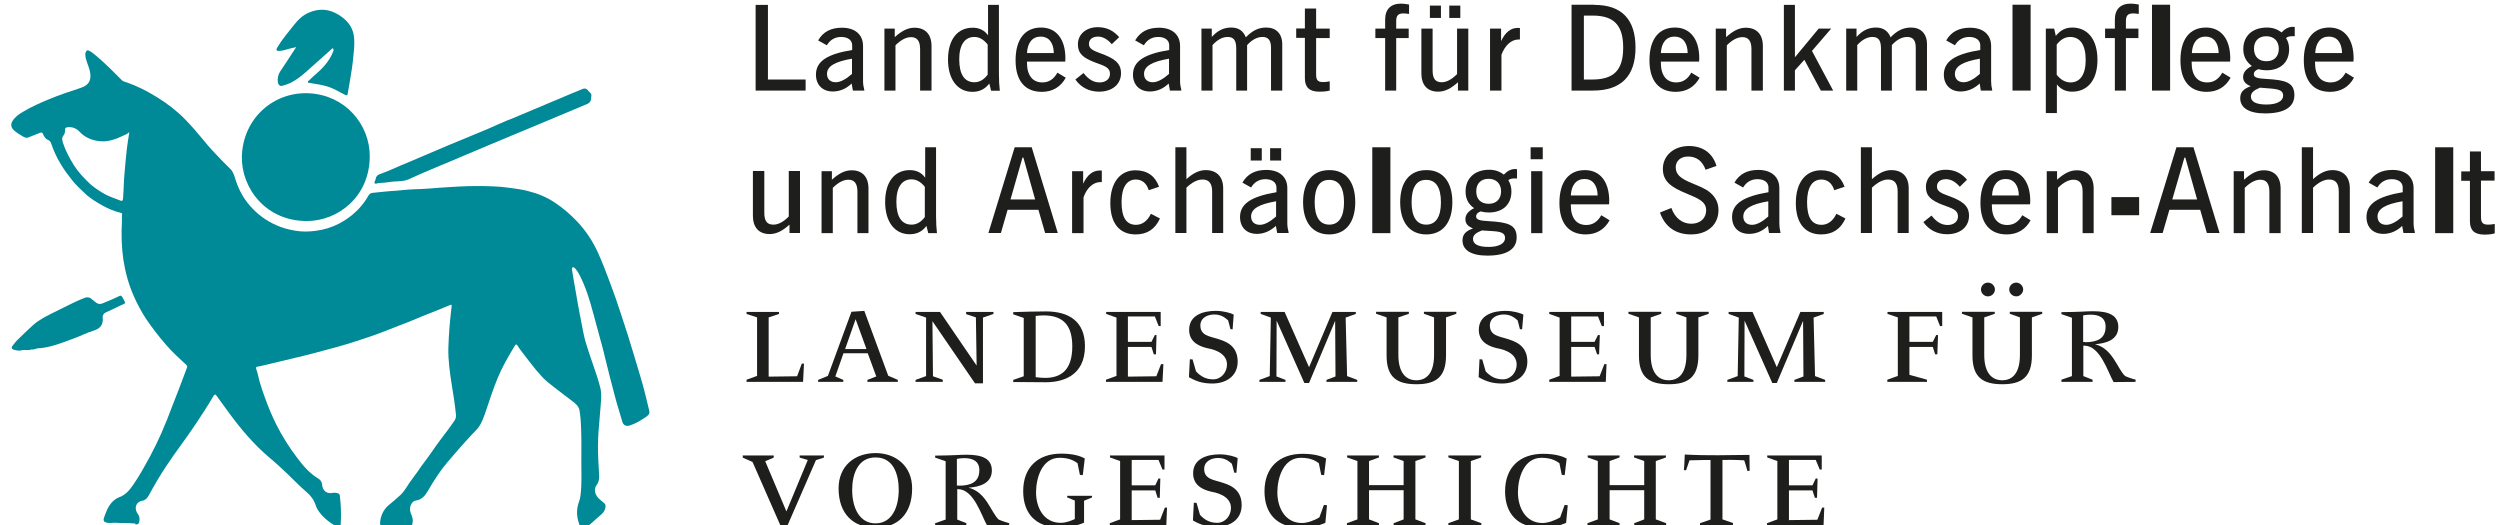 <?xml version="1.0" encoding="UTF-8"?>
<svg width="138px" height="29px" viewBox="0 0 138 29" version="1.1" xmlns="http://www.w3.org/2000/svg" xmlns:xlink="http://www.w3.org/1999/xlink">
    <!-- Generator: Sketch 57.1 (83088) - https://sketch.com -->
    <title>LDA-Logo</title>
    <desc>Created with Sketch.</desc>
    <g id="Page-1" stroke="none" stroke-width="1" fill="none" fill-rule="evenodd">
        <g id="GOLEHM-Logos" transform="translate(-72, -260)" fill-rule="nonzero">
            <g id="Group" transform="translate(72, 260)">
                <polygon id="Path" fill="#1E1E1C" points="42.39 0.27 42.39 4.39 44.47 4.39 44.47 5 41.71 5 41.71 0.27"></polygon>
                <path d="M47.03,3.24 C46.1,3.4 45.65,3.65 45.65,4.08 C45.65,4.36 45.83,4.54 46.13,4.54 C46.39,4.54 46.69,4.38 47.03,4.08 L47.03,3.24 Z M45.97,5.05 C45.4,5.05 45.04,4.68 45.04,4.12 C45.04,3.37 45.69,2.98 47.04,2.76 L47.04,2.5 C47.04,2.22 46.81,2.04 46.43,2.04 C46.09,2.04 45.82,2.2 45.64,2.5 L45.16,2.23 C45.44,1.75 45.87,1.53 46.48,1.53 C47.2,1.53 47.64,1.91 47.64,2.54 L47.64,4.49 C47.64,4.65 47.67,4.81 47.71,4.97 L47.71,5 L47.08,5 L47.01,4.61 C46.71,4.9 46.36,5.05 45.97,5.05 L45.97,5.05 Z" id="Shape" fill="#1E1E1C"></path>
                <path d="M51.41,5 L50.79,5 L50.79,2.71 C50.79,2.27 50.63,2.05 50.29,2.05 C50.02,2.05 49.73,2.2 49.43,2.5 L49.43,5 L48.82,5 L48.82,1.58 L49.39,1.58 L49.39,2.05 C49.77,1.71 50.1,1.53 50.48,1.53 C51.07,1.53 51.42,1.89 51.42,2.54 L51.42,5 L51.41,5 Z" id="Path" fill="#1E1E1C"></path>
                <path d="M53.78,2.04 C53.26,2.04 52.95,2.47 52.95,3.27 C52.95,4.11 53.24,4.54 53.79,4.54 C54.07,4.54 54.31,4.4 54.52,4.12 L54.52,2.46 C54.29,2.17 54.05,2.04 53.78,2.04 L53.78,2.04 Z M55.14,0.27 L55.14,4.06 C55.14,4.45 55.16,4.76 55.19,5.01 L54.71,5.01 L54.61,4.61 C54.37,4.92 54.07,5.07 53.68,5.07 C52.87,5.07 52.33,4.4 52.33,3.29 C52.33,2.17 52.86,1.53 53.69,1.53 C54.06,1.53 54.34,1.67 54.54,1.95 L54.54,0.27 L55.14,0.27 L55.14,0.27 Z" id="Shape" fill="#1E1E1C"></path>
                <path d="M57.45,2.02 C57,2.02 56.72,2.34 56.69,2.93 L58.17,2.93 C58.16,2.34 57.88,2.02 57.45,2.02 L57.45,2.02 Z M56.69,3.4 L56.69,3.47 C56.69,4.16 57,4.55 57.54,4.55 C57.9,4.55 58.17,4.37 58.37,4.01 L58.83,4.29 C58.55,4.8 58.1,5.07 57.51,5.07 C56.58,5.07 56.06,4.46 56.06,3.33 C56.06,2.16 56.58,1.52 57.47,1.52 C58.29,1.52 58.81,2.14 58.81,3.22 C58.81,3.28 58.8,3.34 58.8,3.4 L56.69,3.4 L56.69,3.4 Z" id="Shape" fill="#1E1E1C"></path>
                <path d="M61.37,2.44 C61.14,2.17 60.88,2.02 60.61,2.02 C60.3,2.02 60.11,2.18 60.11,2.42 C60.11,2.69 60.33,2.79 60.74,2.94 C61.48,3.21 61.88,3.46 61.88,4.04 C61.88,4.65 61.4,5.06 60.67,5.06 C60.13,5.06 59.67,4.83 59.36,4.39 L59.81,4.03 C60.08,4.38 60.36,4.55 60.7,4.55 C61.05,4.55 61.27,4.35 61.27,4.08 C61.27,3.7 60.93,3.63 60.43,3.44 C59.8,3.2 59.5,2.96 59.5,2.45 C59.5,1.91 59.93,1.5 60.6,1.5 C61.08,1.5 61.45,1.68 61.78,2.05 L61.37,2.44 Z" id="Path" fill="#1E1E1C"></path>
                <path d="M64.53,3.24 C63.6,3.4 63.15,3.65 63.15,4.08 C63.15,4.36 63.33,4.54 63.63,4.54 C63.89,4.54 64.19,4.38 64.53,4.08 L64.53,3.24 Z M63.47,5.05 C62.9,5.05 62.54,4.68 62.54,4.12 C62.54,3.37 63.19,2.98 64.54,2.76 L64.54,2.5 C64.54,2.22 64.31,2.04 63.93,2.04 C63.59,2.04 63.32,2.2 63.14,2.5 L62.66,2.23 C62.94,1.75 63.37,1.53 63.98,1.53 C64.7,1.53 65.14,1.91 65.14,2.54 L65.14,4.49 C65.14,4.65 65.17,4.81 65.21,4.97 L65.21,5 L64.58,5 L64.51,4.61 C64.21,4.9 63.86,5.05 63.47,5.05 L63.47,5.05 Z" id="Shape" fill="#1E1E1C"></path>
                <path d="M69.9,1.52 C70.44,1.52 70.78,1.86 70.78,2.44 L70.78,5 L70.16,5 L70.16,2.63 C70.16,2.23 70.01,2.04 69.69,2.04 C69.4,2.04 69.11,2.19 68.84,2.49 L68.84,5 L68.24,5 L68.24,2.68 C68.24,2.24 68.11,2.04 67.77,2.04 C67.48,2.04 67.2,2.19 66.93,2.49 L66.93,5 L66.32,5 L66.32,1.58 L66.89,1.58 L66.89,2.04 C67.22,1.68 67.55,1.52 67.97,1.52 C68.36,1.52 68.63,1.7 68.77,2.06 C69.13,1.69 69.46,1.52 69.9,1.52" id="Path" fill="#1E1E1C"></path>
                <path d="M72.65,0.48 L72.65,1.58 L73.4,1.58 L73.4,2.1 L72.65,2.1 L72.65,4.09 C72.65,4.39 72.71,4.53 73.03,4.53 C73.15,4.53 73.27,4.52 73.4,4.49 L73.4,5 C73.25,5.04 73.06,5.06 72.83,5.06 C72.29,5.06 72.03,4.83 72.03,4.33 L72.03,2.09 L71.55,2.09 L71.55,1.57 L72.03,1.57 L72.03,0.47 L72.65,0.47 L72.65,0.48 Z" id="Path" fill="#1E1E1C"></path>
                <path d="M77.78,0.77 C77.66,0.75 77.54,0.74 77.47,0.74 C77.18,0.74 77.07,0.86 77.07,1.17 L77.07,1.58 L77.76,1.58 L77.76,2.1 L77.07,2.1 L77.07,5 L76.46,5 L76.46,2.1 L75.92,2.1 L75.92,1.58 L76.46,1.58 L76.46,1.08 C76.46,0.51 76.77,0.2 77.34,0.2 C77.47,0.2 77.62,0.22 77.78,0.25 L77.78,0.77 L77.78,0.77 Z" id="Path" fill="#1E1E1C"></path>
                <path d="M80.61,0.99 L80,0.99 L80,0.31 L80.61,0.31 L80.61,0.99 Z M79.54,0.99 L78.93,0.99 L78.93,0.31 L79.54,0.31 L79.54,0.99 Z M79.08,1.58 L79.08,3.88 C79.08,4.33 79.22,4.54 79.58,4.54 C79.85,4.54 80.13,4.39 80.43,4.09 L80.43,1.58 L81.05,1.58 L81.05,5 L80.48,5 L80.48,4.54 C80.1,4.88 79.77,5.06 79.38,5.06 C78.8,5.06 78.46,4.7 78.46,4.05 L78.46,1.58 L79.08,1.58 Z" id="Shape" fill="#1E1E1C"></path>
                <path d="M83.88,2.18 L83.83,2.18 C83.43,2.18 83.09,2.48 82.88,3.02 L82.88,5 L82.25,5 L82.25,1.58 L82.86,1.58 L82.86,2.27 C83.09,1.78 83.39,1.54 83.79,1.54 C83.82,1.54 83.86,1.54 83.9,1.55 L83.9,2.18 L83.88,2.18 Z" id="Path" fill="#1E1E1C"></path>
                <path d="M87.43,4.39 L87.88,4.39 C89.07,4.39 89.6,3.89 89.6,2.63 C89.6,1.38 89.08,0.86 87.91,0.86 L87.43,0.86 L87.43,4.39 Z M88.01,0.27 C89.52,0.27 90.28,1.07 90.28,2.63 C90.28,4.2 89.49,5 87.93,5 L86.75,5 L86.75,0.26 L88.01,0.26 L88.01,0.27 Z" id="Shape" fill="#1E1E1C"></path>
                <path d="M92.44,2.02 C91.99,2.02 91.71,2.34 91.68,2.93 L93.16,2.93 C93.15,2.34 92.87,2.02 92.44,2.02 L92.44,2.02 Z M91.68,3.4 L91.68,3.47 C91.68,4.16 91.99,4.55 92.53,4.55 C92.89,4.55 93.16,4.37 93.36,4.01 L93.82,4.29 C93.54,4.8 93.09,5.07 92.5,5.07 C91.57,5.07 91.05,4.46 91.05,3.33 C91.05,2.16 91.57,1.52 92.46,1.52 C93.28,1.52 93.8,2.14 93.8,3.22 C93.8,3.28 93.79,3.34 93.79,3.4 L91.68,3.4 L91.68,3.4 Z" id="Shape" fill="#1E1E1C"></path>
                <path d="M97.3,5 L96.68,5 L96.68,2.71 C96.68,2.27 96.52,2.05 96.18,2.05 C95.91,2.05 95.62,2.2 95.32,2.5 L95.32,5 L94.71,5 L94.71,1.58 L95.28,1.58 L95.28,2.05 C95.66,1.71 95.99,1.53 96.37,1.53 C96.96,1.53 97.31,1.89 97.31,2.54 L97.31,5 L97.3,5 Z" id="Path" fill="#1E1E1C"></path>
                <polygon id="Path" fill="#1E1E1C" points="99.08 0.27 99.08 3.16 100.39 1.58 101.08 1.58 100.02 2.81 101.19 5 100.51 5 99.6 3.3 99.08 3.88 99.08 5 98.47 5 98.47 0.27"></polygon>
                <path d="M105.49,1.52 C106.03,1.52 106.37,1.86 106.37,2.44 L106.37,5 L105.75,5 L105.75,2.63 C105.75,2.23 105.6,2.04 105.28,2.04 C104.99,2.04 104.7,2.19 104.43,2.49 L104.43,5 L103.83,5 L103.83,2.68 C103.83,2.24 103.7,2.04 103.36,2.04 C103.07,2.04 102.79,2.19 102.52,2.49 L102.52,5 L101.91,5 L101.91,1.58 L102.48,1.58 L102.48,2.04 C102.81,1.68 103.14,1.52 103.56,1.52 C103.94,1.52 104.22,1.7 104.36,2.06 C104.72,1.69 105.06,1.52 105.49,1.52" id="Path" fill="#1E1E1C"></path>
                <path d="M109.29,3.24 C108.36,3.4 107.91,3.65 107.91,4.08 C107.91,4.36 108.09,4.54 108.39,4.54 C108.65,4.54 108.95,4.38 109.29,4.08 L109.29,3.24 Z M108.23,5.05 C107.66,5.05 107.3,4.68 107.3,4.12 C107.3,3.37 107.95,2.98 109.31,2.76 L109.31,2.5 C109.31,2.22 109.07,2.04 108.7,2.04 C108.36,2.04 108.09,2.2 107.91,2.5 L107.43,2.23 C107.71,1.75 108.14,1.53 108.75,1.53 C109.47,1.53 109.91,1.91 109.91,2.54 L109.91,4.49 C109.91,4.65 109.93,4.81 109.97,4.97 L109.97,5 L109.34,5 L109.28,4.61 C108.96,4.9 108.61,5.05 108.23,5.05 L108.23,5.05 Z" id="Shape" fill="#1E1E1C"></path>
                <rect id="Rectangle" fill="#1E1E1C" x="111.09" y="0.26" width="1" height="4.74"></rect>
                <path d="M114.29,4.55 C114.82,4.55 115.13,4.12 115.13,3.31 C115.13,2.47 114.82,2.04 114.27,2.04 C113.99,2.04 113.75,2.18 113.53,2.46 L113.53,4.13 C113.76,4.41 114.01,4.55 114.29,4.55 L114.29,4.55 Z M113.54,6.24 L112.93,6.24 L112.93,1.58 L113.39,1.58 L113.48,1.98 C113.72,1.69 113.99,1.52 114.39,1.52 C115.24,1.52 115.78,2.18 115.78,3.3 C115.78,4.42 115.24,5.06 114.38,5.06 C114.03,5.06 113.76,4.93 113.54,4.66 L113.54,6.24 L113.54,6.24 Z" id="Shape" fill="#1E1E1C"></path>
                <path d="M118.06,0.77 C117.94,0.75 117.83,0.74 117.75,0.74 C117.46,0.74 117.35,0.86 117.35,1.17 L117.35,1.58 L118.04,1.58 L118.04,2.1 L117.35,2.1 L117.35,5 L116.74,5 L116.74,2.1 L116.2,2.1 L116.2,1.58 L116.74,1.58 L116.74,1.08 C116.74,0.51 117.05,0.2 117.62,0.2 C117.75,0.2 117.9,0.22 118.06,0.25 L118.06,0.77 L118.06,0.77 Z" id="Path" fill="#1E1E1C"></path>
                <rect id="Rectangle" fill="#1E1E1C" x="118.79" y="0.26" width="1" height="4.74"></rect>
                <path d="M121.75,2.02 C121.3,2.02 121.02,2.34 120.99,2.93 L122.47,2.93 C122.46,2.34 122.18,2.02 121.75,2.02 L121.75,2.02 Z M120.98,3.4 L120.98,3.47 C120.98,4.16 121.29,4.55 121.84,4.55 C122.2,4.55 122.47,4.37 122.67,4.01 L123.13,4.29 C122.85,4.8 122.4,5.07 121.81,5.07 C120.88,5.07 120.36,4.46 120.36,3.33 C120.36,2.16 120.88,1.52 121.77,1.52 C122.59,1.52 123.11,2.14 123.11,3.22 C123.11,3.28 123.1,3.34 123.1,3.4 L120.98,3.4 L120.98,3.4 Z" id="Shape" fill="#1E1E1C"></path>
                <path d="M125.11,3.38 C125.54,3.38 125.79,3.11 125.79,2.69 C125.79,2.27 125.52,2 125.1,2 C124.68,2 124.42,2.26 124.42,2.68 C124.42,3.12 124.67,3.38 125.11,3.38 M124.25,5.33 C124.25,5.62 124.54,5.77 125.11,5.77 C125.7,5.77 126.03,5.57 126.03,5.28 C126.03,5.01 125.82,4.93 125.38,4.89 L124.75,4.84 C124.41,4.98 124.25,5.12 124.25,5.33 M123.83,2.71 C123.83,1.99 124.32,1.52 125.14,1.52 C125.45,1.52 125.71,1.61 125.94,1.79 C126.14,1.58 126.34,1.48 126.57,1.48 C126.6,1.48 126.64,1.49 126.67,1.49 L126.67,2 L126.51,2 C126.37,2 126.27,2.03 126.19,2.1 C126.31,2.29 126.36,2.49 126.36,2.72 C126.36,3.44 125.88,3.88 125.11,3.88 C124.96,3.88 124.81,3.86 124.66,3.82 C124.49,3.88 124.41,3.98 124.41,4.09 C124.41,4.3 124.65,4.33 125.14,4.36 C126.15,4.42 126.65,4.55 126.65,5.25 C126.65,5.91 126.1,6.26 125.03,6.26 C124.13,6.26 123.66,5.95 123.66,5.42 C123.66,5.09 123.84,4.9 124.24,4.76 C123.95,4.64 123.82,4.49 123.82,4.25 C123.82,4 123.98,3.81 124.3,3.64 C123.99,3.41 123.83,3.11 123.83,2.71" id="Shape" fill="#1E1E1C"></path>
                <path d="M128.56,2.02 C128.11,2.02 127.83,2.34 127.8,2.93 L129.28,2.93 C129.27,2.34 128.99,2.02 128.56,2.02 L128.56,2.02 Z M127.79,3.4 L127.79,3.47 C127.79,4.16 128.1,4.55 128.65,4.55 C129.01,4.55 129.28,4.37 129.48,4.01 L129.94,4.29 C129.66,4.8 129.21,5.07 128.62,5.07 C127.69,5.07 127.17,4.46 127.17,3.33 C127.17,2.16 127.69,1.52 128.58,1.52 C129.4,1.52 129.92,2.14 129.92,3.22 C129.92,3.28 129.91,3.34 129.91,3.4 L127.79,3.4 L127.79,3.4 Z" id="Shape" fill="#1E1E1C"></path>
                <path d="M42.19,9.44 L42.19,11.74 C42.19,12.19 42.33,12.4 42.69,12.4 C42.96,12.4 43.25,12.25 43.54,11.95 L43.54,9.44 L44.16,9.44 L44.16,12.86 L43.58,12.86 L43.58,12.4 C43.2,12.74 42.87,12.92 42.48,12.92 C41.9,12.92 41.56,12.56 41.56,11.91 L41.56,9.44 L42.19,9.44 L42.19,9.44 Z" id="Path" fill="#1E1E1C"></path>
                <path d="M47.95,12.87 L47.33,12.87 L47.33,10.58 C47.33,10.14 47.17,9.92 46.83,9.92 C46.56,9.92 46.27,10.07 45.97,10.37 L45.97,12.87 L45.35,12.87 L45.35,9.45 L45.92,9.45 L45.92,9.92 C46.3,9.58 46.63,9.4 47.01,9.4 C47.6,9.4 47.94,9.76 47.94,10.41 L47.94,12.87 L47.95,12.87 Z" id="Path" fill="#1E1E1C"></path>
                <path d="M50.31,9.9 C49.79,9.9 49.48,10.33 49.48,11.13 C49.48,11.97 49.77,12.4 50.32,12.4 C50.6,12.4 50.84,12.26 51.05,11.98 L51.05,10.31 C50.83,10.04 50.59,9.9 50.31,9.9 L50.31,9.9 Z M51.67,8.13 L51.67,11.92 C51.67,12.3 51.69,12.62 51.72,12.87 L51.24,12.87 L51.14,12.47 C50.9,12.79 50.6,12.93 50.21,12.93 C49.4,12.93 48.86,12.26 48.86,11.15 C48.86,10.03 49.39,9.39 50.22,9.39 C50.59,9.39 50.87,9.53 51.07,9.81 L51.07,8.13 L51.67,8.13 L51.67,8.13 Z" id="Shape" fill="#1E1E1C"></path>
                <path d="M55.78,11.01 L57.14,11.01 L56.49,8.7 L56.44,8.7 L55.78,11.01 Z M56.95,8.13 L58.39,12.86 L57.69,12.86 L57.32,11.58 L55.62,11.58 L55.25,12.86 L54.56,12.86 L56.01,8.13 L56.95,8.13 Z" id="Shape" fill="#1E1E1C"></path>
                <path d="M60.81,10.05 L60.76,10.05 C60.36,10.05 60.01,10.34 59.81,10.89 L59.81,12.87 L59.18,12.87 L59.18,9.45 L59.79,9.45 L59.79,10.14 C60.02,9.65 60.32,9.41 60.72,9.41 C60.75,9.41 60.79,9.41 60.82,9.42 L60.82,10.05 L60.81,10.05 Z" id="Path" fill="#1E1E1C"></path>
                <path d="M63.41,10.5 C63.29,10.11 63.04,9.91 62.7,9.91 C62.2,9.91 61.91,10.34 61.91,11.16 C61.91,12 62.17,12.41 62.71,12.41 C63.05,12.41 63.34,12.2 63.53,11.8 L64.03,12.06 C63.76,12.65 63.32,12.94 62.69,12.94 C61.79,12.94 61.29,12.32 61.29,11.21 C61.29,10.06 61.84,9.4 62.68,9.4 C63.33,9.4 63.77,9.72 63.98,10.31 L63.41,10.5 Z" id="Path" fill="#1E1E1C"></path>
                <path d="M65.49,8.13 L65.49,9.89 C65.85,9.56 66.2,9.39 66.55,9.39 C67.16,9.39 67.52,9.75 67.52,10.4 L67.52,12.86 L66.91,12.86 L66.91,10.57 C66.91,10.13 66.74,9.91 66.38,9.91 C66.1,9.91 65.8,10.06 65.49,10.36 L65.49,12.86 L64.88,12.86 L64.88,8.13 L65.49,8.13 L65.49,8.13 Z" id="Path" fill="#1E1E1C"></path>
                <path d="M70.72,8.86 L70.11,8.86 L70.11,8.18 L70.72,8.18 L70.72,8.86 Z M70.44,11.11 C69.51,11.27 69.06,11.52 69.06,11.95 C69.06,12.23 69.24,12.41 69.54,12.41 C69.8,12.41 70.1,12.25 70.44,11.95 L70.44,11.11 Z M69.65,8.86 L69.04,8.86 L69.04,8.18 L69.65,8.18 L69.65,8.86 Z M69.38,12.91 C68.81,12.91 68.45,12.55 68.45,11.98 C68.45,11.23 69.1,10.84 70.46,10.61 L70.46,10.35 C70.46,10.07 70.22,9.89 69.85,9.89 C69.51,9.89 69.24,10.05 69.06,10.35 L68.58,10.08 C68.86,9.6 69.29,9.38 69.9,9.38 C70.62,9.38 71.06,9.76 71.06,10.39 L71.06,12.34 C71.06,12.5 71.09,12.66 71.13,12.82 L71.13,12.86 L70.5,12.86 L70.43,12.47 C70.11,12.76 69.76,12.91 69.38,12.91 L69.38,12.91 Z" id="Shape" fill="#1E1E1C"></path>
                <path d="M72.57,11.16 C72.57,11.98 72.85,12.4 73.38,12.4 C73.9,12.4 74.19,11.98 74.19,11.17 C74.19,10.35 73.91,9.93 73.38,9.93 C72.85,9.92 72.57,10.33 72.57,11.16 M74.81,11.16 C74.81,12.29 74.27,12.94 73.37,12.94 C72.47,12.94 71.93,12.29 71.93,11.16 C71.93,10.03 72.47,9.39 73.37,9.39 C74.28,9.38 74.81,10.03 74.81,11.16" id="Shape" fill="#1E1E1C"></path>
                <rect id="Rectangle" fill="#1E1E1C" x="75.75" y="8.13" width="1" height="4.74"></rect>
                <path d="M77.92,11.16 C77.92,11.98 78.2,12.4 78.73,12.4 C79.25,12.4 79.54,11.98 79.54,11.17 C79.54,10.35 79.26,9.93 78.73,9.93 C78.2,9.92 77.92,10.33 77.92,11.16 M80.17,11.16 C80.17,12.29 79.63,12.94 78.73,12.94 C77.83,12.94 77.29,12.29 77.29,11.16 C77.29,10.03 77.83,9.39 78.73,9.39 C79.63,9.38 80.17,10.03 80.17,11.16" id="Shape" fill="#1E1E1C"></path>
                <path d="M82.18,11.25 C82.6,11.25 82.86,10.98 82.86,10.56 C82.86,10.14 82.59,9.87 82.17,9.87 C81.75,9.87 81.49,10.13 81.49,10.55 C81.48,10.99 81.74,11.25 82.18,11.25 M81.31,13.19 C81.31,13.48 81.6,13.63 82.17,13.63 C82.76,13.63 83.08,13.43 83.08,13.14 C83.08,12.87 82.87,12.79 82.43,12.76 L81.8,12.72 C81.47,12.85 81.31,12.98 81.31,13.19 M80.9,10.57 C80.9,9.85 81.39,9.37 82.21,9.37 C82.52,9.37 82.78,9.46 83.01,9.64 C83.21,9.43 83.41,9.33 83.64,9.33 C83.67,9.33 83.7,9.34 83.74,9.34 L83.74,9.85 L83.58,9.85 C83.44,9.85 83.34,9.88 83.26,9.95 C83.38,10.14 83.43,10.34 83.43,10.57 C83.43,11.29 82.95,11.73 82.18,11.73 C82.03,11.73 81.88,11.71 81.73,11.67 C81.56,11.73 81.48,11.83 81.48,11.94 C81.48,12.15 81.72,12.18 82.21,12.21 C83.22,12.27 83.72,12.4 83.72,13.1 C83.72,13.76 83.17,14.11 82.1,14.11 C81.2,14.11 80.73,13.8 80.73,13.27 C80.73,12.94 80.91,12.75 81.31,12.61 C81.02,12.49 80.89,12.34 80.89,12.1 C80.89,11.85 81.05,11.65 81.37,11.49 C81.05,11.27 80.9,10.97 80.9,10.57" id="Shape" fill="#1E1E1C"></path>
                <path d="M84.52,12.87 L85.14,12.87 L85.14,9.45 L84.52,9.45 L84.52,12.87 Z M84.49,8.79 L85.16,8.79 L85.16,8.13 L84.49,8.13 L84.49,8.79 Z" id="Shape" fill="#1E1E1C"></path>
                <path d="M87.47,9.88 C87.02,9.88 86.74,10.2 86.71,10.79 L88.19,10.79 C88.18,10.21 87.9,9.88 87.47,9.88 L87.47,9.88 Z M86.71,11.27 L86.71,11.34 C86.71,12.03 87.02,12.42 87.56,12.42 C87.92,12.42 88.19,12.24 88.39,11.88 L88.85,12.16 C88.57,12.67 88.12,12.94 87.53,12.94 C86.6,12.94 86.08,12.33 86.08,11.2 C86.08,10.03 86.6,9.39 87.49,9.39 C88.31,9.39 88.83,10.01 88.83,11.1 C88.83,11.16 88.82,11.22 88.82,11.28 L86.71,11.28 L86.71,11.27 Z" id="Shape" fill="#1E1E1C"></path>
                <path d="M94.15,9.37 C93.97,8.88 93.64,8.64 93.18,8.64 C92.77,8.64 92.5,8.89 92.5,9.23 C92.5,9.65 92.79,9.86 93.39,10.11 C93.76,10.27 94.12,10.39 94.4,10.63 C94.71,10.89 94.86,11.21 94.86,11.6 C94.86,12.39 94.27,12.94 93.34,12.94 C92.5,12.94 91.9,12.52 91.63,11.73 L92.26,11.48 C92.46,12.04 92.86,12.35 93.36,12.35 C93.86,12.35 94.18,12.04 94.18,11.61 C94.18,11.14 93.79,10.97 93.09,10.68 C92.23,10.33 91.79,10 91.79,9.32 C91.79,8.61 92.37,8.06 93.23,8.06 C93.99,8.06 94.54,8.45 94.75,9.16 L94.15,9.37 Z" id="Path" fill="#1E1E1C"></path>
                <path d="M97.61,11.11 C96.68,11.27 96.23,11.52 96.23,11.95 C96.23,12.23 96.41,12.41 96.71,12.41 C96.97,12.41 97.27,12.25 97.61,11.95 L97.61,11.11 Z M96.55,12.91 C95.97,12.91 95.61,12.55 95.61,11.98 C95.61,11.23 96.26,10.84 97.62,10.61 L97.62,10.35 C97.62,10.07 97.39,9.89 97.01,9.89 C96.67,9.89 96.4,10.05 96.22,10.35 L95.74,10.08 C96.02,9.6 96.45,9.38 97.06,9.38 C97.78,9.38 98.22,9.76 98.22,10.39 L98.22,12.34 C98.22,12.5 98.24,12.66 98.28,12.82 L98.28,12.86 L97.65,12.86 L97.59,12.47 C97.29,12.76 96.94,12.91 96.55,12.91 L96.55,12.91 Z" id="Shape" fill="#1E1E1C"></path>
                <path d="M101.25,10.5 C101.13,10.11 100.88,9.91 100.54,9.91 C100.04,9.91 99.75,10.34 99.75,11.16 C99.75,12 100.01,12.41 100.55,12.41 C100.89,12.41 101.18,12.2 101.37,11.8 L101.87,12.06 C101.6,12.65 101.16,12.94 100.53,12.94 C99.64,12.94 99.13,12.32 99.13,11.21 C99.13,10.06 99.68,9.4 100.52,9.4 C101.17,9.4 101.61,9.72 101.82,10.31 L101.25,10.5 Z" id="Path" fill="#1E1E1C"></path>
                <path d="M103.33,8.13 L103.33,9.89 C103.7,9.56 104.04,9.39 104.39,9.39 C105.01,9.39 105.36,9.75 105.36,10.4 L105.36,12.86 L104.75,12.86 L104.75,10.57 C104.75,10.13 104.58,9.91 104.22,9.91 C103.94,9.91 103.65,10.06 103.33,10.36 L103.33,12.86 L102.72,12.86 L102.72,8.13 L103.33,8.13 L103.33,8.13 Z" id="Path" fill="#1E1E1C"></path>
                <path d="M108.18,10.31 C107.95,10.04 107.69,9.89 107.42,9.89 C107.11,9.89 106.92,10.05 106.92,10.29 C106.92,10.56 107.14,10.66 107.55,10.81 C108.29,11.08 108.69,11.33 108.69,11.91 C108.69,12.52 108.21,12.93 107.48,12.93 C106.94,12.93 106.48,12.7 106.17,12.26 L106.62,11.9 C106.89,12.25 107.17,12.42 107.51,12.42 C107.86,12.42 108.08,12.22 108.08,11.95 C108.08,11.57 107.74,11.5 107.24,11.31 C106.61,11.07 106.31,10.83 106.31,10.32 C106.31,9.78 106.74,9.37 107.41,9.37 C107.89,9.37 108.26,9.55 108.58,9.92 L108.18,10.31 Z" id="Path" fill="#1E1E1C"></path>
                <path d="M110.72,9.88 C110.27,9.88 109.99,10.2 109.96,10.79 L111.44,10.79 C111.43,10.21 111.15,9.88 110.72,9.88 L110.72,9.88 Z M109.95,11.27 L109.95,11.34 C109.95,12.03 110.26,12.42 110.8,12.42 C111.16,12.42 111.43,12.24 111.63,11.88 L112.09,12.16 C111.81,12.67 111.36,12.94 110.77,12.94 C109.84,12.94 109.32,12.33 109.32,11.2 C109.32,10.03 109.84,9.39 110.73,9.39 C111.55,9.39 112.07,10.01 112.07,11.1 C112.07,11.16 112.06,11.22 112.06,11.28 L109.95,11.28 L109.95,11.27 Z" id="Shape" fill="#1E1E1C"></path>
                <path d="M115.58,12.87 L114.96,12.87 L114.96,10.58 C114.96,10.14 114.8,9.92 114.46,9.92 C114.19,9.92 113.9,10.07 113.6,10.37 L113.6,12.87 L112.98,12.87 L112.98,9.45 L113.55,9.45 L113.55,9.92 C113.93,9.58 114.26,9.4 114.64,9.4 C115.23,9.4 115.57,9.76 115.57,10.41 L115.57,12.87 L115.58,12.87 Z" id="Path" fill="#1E1E1C"></path>
                <rect id="Rectangle" fill="#1E1E1C" x="116.55" y="10.88" width="1.53" height="1"></rect>
                <path d="M119.91,11.01 L121.28,11.01 L120.63,8.7 L120.58,8.7 L119.91,11.01 Z M121.08,8.13 L122.52,12.86 L121.82,12.86 L121.45,11.58 L119.75,11.58 L119.38,12.86 L118.69,12.86 L120.14,8.13 L121.08,8.13 Z" id="Shape" fill="#1E1E1C"></path>
                <path d="M125.89,12.87 L125.27,12.87 L125.27,10.58 C125.27,10.14 125.11,9.92 124.77,9.92 C124.5,9.92 124.21,10.07 123.91,10.37 L123.91,12.87 L123.3,12.87 L123.3,9.45 L123.87,9.45 L123.87,9.92 C124.25,9.58 124.58,9.4 124.96,9.4 C125.55,9.4 125.89,9.76 125.89,10.41 L125.89,12.87 L125.89,12.87 Z" id="Path" fill="#1E1E1C"></path>
                <path d="M127.68,8.13 L127.68,9.89 C128.04,9.56 128.39,9.39 128.74,9.39 C129.35,9.39 129.71,9.75 129.71,10.4 L129.71,12.86 L129.1,12.86 L129.1,10.57 C129.1,10.13 128.93,9.91 128.57,9.91 C128.29,9.91 127.99,10.06 127.68,10.36 L127.68,12.86 L127.06,12.86 L127.06,8.13 L127.68,8.13 L127.68,8.13 Z" id="Path" fill="#1E1E1C"></path>
                <path d="M132.62,11.11 C131.69,11.27 131.24,11.52 131.24,11.95 C131.24,12.23 131.42,12.41 131.72,12.41 C131.98,12.41 132.28,12.25 132.62,11.95 L132.62,11.11 Z M131.56,12.91 C130.99,12.91 130.63,12.55 130.63,11.98 C130.63,11.23 131.28,10.84 132.63,10.61 L132.63,10.35 C132.63,10.07 132.4,9.89 132.02,9.89 C131.68,9.89 131.41,10.05 131.23,10.35 L130.75,10.08 C131.03,9.6 131.45,9.38 132.07,9.38 C132.79,9.38 133.23,9.76 133.23,10.39 L133.23,12.34 C133.23,12.5 133.26,12.66 133.3,12.82 L133.3,12.86 L132.67,12.86 L132.6,12.47 C132.3,12.76 131.94,12.91 131.56,12.91 L131.56,12.91 Z" id="Shape" fill="#1E1E1C"></path>
                <rect id="Rectangle" fill="#1E1E1C" x="134.42" y="8.13" width="1" height="4.74"></rect>
                <path d="M136.95,8.35 L136.95,9.45 L137.7,9.45 L137.7,9.97 L136.95,9.97 L136.95,11.96 C136.95,12.26 137.02,12.4 137.34,12.4 C137.46,12.4 137.58,12.39 137.71,12.36 L137.71,12.88 C137.56,12.93 137.37,12.95 137.14,12.95 C136.6,12.95 136.34,12.72 136.34,12.22 L136.34,9.98 L135.86,9.98 L135.86,9.46 L136.34,9.46 L136.34,8.36 L136.95,8.36 L136.95,8.35 Z" id="Path" fill="#1E1E1C"></path>
                <polygon id="Path" fill="#1E1E1C" points="43 17.33 42.43 17.52 42.43 20.79 44 20.77 44.26 20.07 44.38 20.07 44.33 21.08 41.21 21.08 41.21 20.96 41.79 20.75 41.79 17.52 41.21 17.33 41.21 17.22 43 17.22"></polygon>
                <path d="M47.23,17.62 L46.65,19.27 L47.83,19.27 L47.23,17.62 Z M46.11,20.78 L46.55,20.97 L46.55,21.08 L45.16,21.08 L45.16,20.97 L45.7,20.75 L47,17.21 L47.71,17.16 L49.03,20.74 L49.56,20.97 L49.56,21.08 L47.88,21.08 L47.88,20.97 L48.37,20.78 L47.9,19.5 L46.56,19.5 L46.11,20.78 Z" id="Shape" fill="#1E1E1C"></path>
                <polygon id="Path" fill="#1E1E1C" points="54.26 21.16 53.82 21.16 51.47 17.73 51.5 20.77 52.04 20.96 52.04 21.08 50.54 21.08 50.54 20.97 51.12 20.76 51.12 17.53 50.54 17.33 50.54 17.22 51.89 17.22 53.91 20.18 53.87 17.52 53.33 17.34 53.33 17.22 54.84 17.22 54.84 17.33 54.26 17.53"></polygon>
                <path d="M57.68,20.86 C58.58,20.86 59.19,20.42 59.19,19.12 C59.19,18.04 58.76,17.41 57.61,17.41 C57.47,17.41 57.33,17.42 57.17,17.44 L57.17,20.82 C57.34,20.84 57.52,20.86 57.68,20.86 M57.74,17.19 C58.99,17.19 59.89,17.73 59.89,19.11 C59.89,20.79 58.6,21.1 57.73,21.1 C57.42,21.1 56.78,21.09 56.36,21.09 L55.93,21.09 L55.93,20.97 L56.51,20.77 L56.51,17.55 L55.93,17.35 L55.93,17.23 C56.53,17.21 57.13,17.19 57.74,17.19" id="Shape" fill="#1E1E1C"></path>
                <polygon id="Path" fill="#1E1E1C" points="64.07 17.22 64.07 18 63.96 18 63.75 17.47 62.26 17.47 62.26 18.87 63.56 18.87 63.75 18.49 63.84 18.5 63.81 19.56 63.69 19.56 63.56 19.15 62.26 19.15 62.26 20.79 63.83 20.77 64.09 20.1 64.22 20.1 64.17 21.08 61.05 21.08 61.05 20.96 61.63 20.75 61.63 17.53 61.06 17.33 61.06 17.22"></polygon>
                <path d="M68.04,18.18 L67.92,18.17 C67.92,18.14 67.79,17.68 67.79,17.68 C67.65,17.57 67.45,17.36 67.03,17.36 C66.66,17.36 66.26,17.54 66.26,17.97 C66.26,18.53 66.8,18.57 67.2,18.7 C67.56,18.82 68.32,19.01 68.32,19.96 C68.32,20.77 67.67,21.17 66.92,21.17 C66.43,21.17 66.06,21.07 65.63,20.82 L65.68,19.83 L65.83,19.84 L66.02,20.5 C66.29,20.79 66.58,20.94 66.97,20.94 C67.41,20.94 67.73,20.55 67.73,20.12 C67.73,19.4 66.79,19.25 66.64,19.22 C66.36,19.15 65.64,18.97 65.64,18.21 C65.64,17.38 66.44,17.16 67.11,17.16 C67.53,17.16 67.96,17.28 68.1,17.37 L68.04,18.18 Z" id="Path" fill="#1E1E1C"></path>
                <polygon id="Path" fill="#1E1E1C" points="73.7 17.71 72.26 21.14 72 21.14 70.47 17.7 70.46 20.78 70.96 20.97 70.96 21.08 69.52 21.08 69.52 20.97 70.09 20.76 70.15 17.53 69.59 17.33 69.59 17.22 70.91 17.22 72.26 20.27 73.55 17.22 74.84 17.22 74.84 17.33 74.28 17.53 74.36 20.76 74.92 20.97 74.92 21.08 73.22 21.08 73.22 20.97 73.72 20.78"></polygon>
                <path d="M79.16,19.59 L79.16,17.52 L78.6,17.32 L78.6,17.21 L80.39,17.21 L80.39,17.32 L79.82,17.52 L79.82,19.63 C79.82,20.82 79.25,21.21 78.19,21.21 C77.1,21.21 76.54,20.82 76.54,19.63 L76.54,17.52 L75.96,17.32 L75.96,17.21 L77.77,17.21 L77.77,17.32 L77.19,17.52 L77.19,19.59 C77.19,20.57 77.6,20.99 78.18,20.99 C78.77,20.99 79.16,20.57 79.16,19.59" id="Path" fill="#1E1E1C"></path>
                <path d="M84.02,18.18 L83.9,18.17 C83.9,18.14 83.77,17.68 83.77,17.68 C83.63,17.57 83.43,17.36 83.01,17.36 C82.64,17.36 82.24,17.54 82.24,17.97 C82.24,18.53 82.78,18.57 83.18,18.7 C83.54,18.82 84.31,19.01 84.31,19.96 C84.31,20.77 83.66,21.17 82.91,21.17 C82.42,21.17 82.05,21.07 81.62,20.82 L81.67,19.83 L81.82,19.84 L82.01,20.5 C82.28,20.79 82.57,20.94 82.96,20.94 C83.4,20.94 83.72,20.55 83.72,20.12 C83.72,19.4 82.78,19.25 82.63,19.22 C82.35,19.15 81.63,18.97 81.63,18.21 C81.63,17.38 82.43,17.16 83.1,17.16 C83.52,17.16 83.95,17.28 84.09,17.37 L84.02,18.18 Z" id="Path" fill="#1E1E1C"></path>
                <polygon id="Path" fill="#1E1E1C" points="88.54 17.22 88.54 18 88.42 18 88.21 17.47 86.73 17.47 86.73 18.87 88.02 18.87 88.21 18.49 88.31 18.5 88.27 19.56 88.16 19.56 88.02 19.15 86.73 19.15 86.73 20.79 88.3 20.77 88.56 20.1 88.68 20.1 88.64 21.08 85.52 21.08 85.52 20.96 86.09 20.75 86.09 17.53 85.52 17.33 85.52 17.22"></polygon>
                <path d="M93.09,19.59 L93.09,17.52 L92.53,17.32 L92.53,17.21 L94.32,17.21 L94.32,17.32 L93.75,17.52 L93.75,19.63 C93.75,20.82 93.18,21.21 92.12,21.21 C91.03,21.21 90.47,20.82 90.47,19.63 L90.47,17.52 L89.89,17.32 L89.89,17.21 L91.7,17.21 L91.7,17.32 L91.12,17.52 L91.12,19.59 C91.12,20.57 91.53,20.99 92.11,20.99 C92.7,20.99 93.09,20.57 93.09,19.59" id="Path" fill="#1E1E1C"></path>
                <polygon id="Path" fill="#1E1E1C" points="99.53 17.71 98.08 21.14 97.83 21.14 96.3 17.7 96.29 20.78 96.79 20.97 96.79 21.08 95.35 21.08 95.35 20.97 95.92 20.76 95.98 17.53 95.42 17.33 95.42 17.22 96.74 17.22 98.08 20.27 99.38 17.22 100.67 17.22 100.67 17.33 100.11 17.53 100.19 20.76 100.75 20.97 100.75 21.08 99.05 21.08 99.05 20.97 99.55 20.78"></polygon>
                <polygon id="Path" fill="#1E1E1C" points="106.37 20.96 106.37 21.08 104.18 21.08 104.18 20.96 104.76 20.75 104.76 17.52 104.19 17.33 104.19 17.22 107.21 17.22 107.21 18 107.09 18 106.88 17.47 105.4 17.47 105.4 18.87 106.69 18.87 106.88 18.49 106.98 18.5 106.94 19.56 106.82 19.56 106.69 19.15 105.4 19.15 105.4 20.69"></polygon>
                <path d="M111.68,15.98 C111.68,16.18 111.5,16.36 111.3,16.36 C111.08,16.36 110.91,16.18 110.91,15.98 C110.91,15.77 111.08,15.6 111.3,15.6 C111.5,15.6 111.68,15.78 111.68,15.98 M110.12,15.98 C110.12,16.18 109.95,16.36 109.73,16.36 C109.52,16.36 109.35,16.18 109.35,15.98 C109.35,15.77 109.53,15.6 109.73,15.6 C109.95,15.6 110.12,15.78 110.12,15.98 M111.5,19.59 L111.5,17.52 L110.94,17.32 L110.94,17.21 L112.73,17.21 L112.73,17.32 L112.16,17.52 L112.16,19.63 C112.16,20.82 111.59,21.21 110.53,21.21 C109.44,21.21 108.88,20.82 108.88,19.63 L108.88,17.52 L108.3,17.32 L108.3,17.21 L110.11,17.21 L110.11,17.32 L109.53,17.52 L109.53,19.59 C109.53,20.57 109.94,20.99 110.52,20.99 C111.11,20.99 111.5,20.57 111.5,19.59" id="Shape" fill="#1E1E1C"></path>
                <path d="M115.09,18.89 C115.74,18.89 116.23,18.71 116.23,18.03 C116.23,17.52 115.84,17.37 115.41,17.37 C115.18,17.37 114.99,17.41 114.99,17.41 L114.99,18.88 L115.09,18.88 L115.09,18.89 Z M115.55,17.18 C116.45,17.18 116.93,17.43 116.93,18.05 C116.93,18.77 116.24,18.96 115.64,19 C116.63,19.24 116.88,20.37 117.31,20.76 C117.31,20.76 117.58,20.88 117.89,20.96 L117.88,21.08 L116.67,21.09 C116.34,20.51 115.93,19.08 115.05,19.08 L115,19.08 L115,20.76 L115.51,20.96 L115.51,21.08 L113.79,21.08 L113.79,20.96 L114.37,20.76 L114.37,17.54 L113.79,17.34 L113.79,17.23 C114.91,17.22 115.13,17.18 115.55,17.18 L115.55,17.18 Z" id="Shape" fill="#1E1E1C"></path>
                <polygon id="Path" fill="#1E1E1C" points="44.14 25.14 44.14 25.26 44.59 25.39 43.41 28.23 42.24 25.46 42.71 25.26 42.71 25.14 41 25.14 41 25.26 41.54 25.5 43.13 29.12 43.42 29.12 45.04 25.4 45.48 25.26 45.48 25.14"></polygon>
                <path d="M48.33,28.89 C49.22,28.89 49.61,28.02 49.61,27.04 C49.61,26.22 49.34,25.25 48.33,25.25 C47.33,25.25 47.04,26.22 47.04,27.04 C47.04,28.03 47.44,28.89 48.33,28.89 M50.35,26.96 C50.35,28.4 49.53,29.13 48.33,29.13 C47.12,29.13 46.29,28.38 46.29,26.96 C46.29,25.7 47.2,25.01 48.33,25.01 C49.44,25.01 50.35,25.72 50.35,26.96" id="Shape" fill="#1E1E1C"></path>
                <path d="M52.92,26.81 C53.57,26.81 54.06,26.63 54.06,25.95 C54.06,25.44 53.67,25.29 53.24,25.29 C53.01,25.29 52.82,25.33 52.82,25.33 L52.82,26.8 L52.92,26.8 L52.92,26.81 Z M53.37,25.1 C54.27,25.1 54.75,25.35 54.75,25.97 C54.75,26.69 54.06,26.88 53.46,26.92 C54.45,27.16 54.7,28.29 55.13,28.68 C55.13,28.68 55.39,28.8 55.71,28.88 L55.7,29 L54.49,29.01 C54.16,28.43 53.75,27 52.87,27 L52.84,27 L52.84,28.68 L53.34,28.88 L53.34,29 L51.62,29 L51.62,28.88 L52.2,28.68 L52.2,25.46 L51.62,25.26 L51.62,25.15 C52.73,25.14 52.95,25.1 53.37,25.1 L53.37,25.1 Z" id="Shape" fill="#1E1E1C"></path>
                <path d="M58.91,27.46 L58.91,27.37 L60.28,27.37 L60.28,27.46 L59.84,27.64 L59.84,28.85 C59.54,28.99 59.05,29.11 58.47,29.11 C57.21,29.11 56.48,28.38 56.48,27.11 C56.48,25.79 57.3,25.04 58.58,25.04 C59.27,25.04 59.68,25.19 59.88,25.31 L59.77,26.23 L59.61,26.21 L59.48,25.57 C59.36,25.49 59.1,25.27 58.49,25.27 C57.52,25.27 57.19,26.38 57.19,27.18 C57.19,28 57.6,28.86 58.55,28.86 C58.86,28.86 59.16,28.73 59.33,28.65 L59.33,27.63 L58.91,27.46 Z" id="Path" fill="#1E1E1C"></path>
                <polygon id="Path" fill="#1E1E1C" points="61.27 25.14 61.27 25.25 61.83 25.45 61.83 28.67 61.26 28.88 61.26 29 64.38 29 64.42 28.02 64.3 28.02 64.04 28.69 62.47 28.71 62.47 27.07 63.77 27.07 63.9 27.48 64.02 27.48 64.05 26.42 63.95 26.41 63.77 26.79 62.47 26.79 62.47 25.39 63.95 25.39 64.17 25.92 64.28 25.92 64.28 25.14"></polygon>
                <path d="M68.25,26.1 L68.13,26.09 C68.13,26.06 68,25.6 68,25.6 C67.86,25.49 67.66,25.28 67.24,25.28 C66.87,25.28 66.47,25.46 66.47,25.89 C66.47,26.45 67.01,26.49 67.41,26.62 C67.77,26.74 68.54,26.93 68.54,27.88 C68.54,28.69 67.89,29.08 67.14,29.08 C66.65,29.08 66.28,28.98 65.85,28.73 L65.9,27.75 L66.05,27.76 L66.24,28.42 C66.5,28.71 66.8,28.86 67.19,28.86 C67.63,28.86 67.95,28.47 67.95,28.04 C67.95,27.32 67.01,27.17 66.86,27.14 C66.57,27.07 65.86,26.89 65.86,26.13 C65.86,25.3 66.66,25.08 67.33,25.08 C67.75,25.08 68.18,25.2 68.32,25.29 L68.25,26.1 Z" id="Path" fill="#1E1E1C"></path>
                <path d="M71.81,25.27 C70.84,25.27 70.51,26.38 70.51,27.18 C70.51,28 70.92,28.87 71.87,28.87 C72.18,28.87 72.59,28.71 72.83,28.56 L73.08,27.87 L73.25,27.89 L73.16,28.86 C72.86,29 72.37,29.12 71.79,29.12 C70.53,29.12 69.8,28.39 69.8,27.12 C69.8,25.8 70.62,25.05 71.9,25.05 C72.59,25.05 73,25.2 73.2,25.31 L73.09,26.23 L72.93,26.21 L72.8,25.57 C72.68,25.49 72.43,25.27 71.81,25.27" id="Path" fill="#1E1E1C"></path>
                <polygon id="Path" fill="#1E1E1C" points="76.92 25.14 76.92 25.25 77.48 25.45 77.48 26.78 75.57 26.78 75.57 25.45 76.12 25.25 76.12 25.14 74.36 25.14 74.36 25.25 74.93 25.45 74.93 28.67 74.35 28.88 74.35 29 76.12 29 76.12 28.88 75.57 28.67 75.57 27.06 77.48 27.06 77.48 28.67 76.93 28.88 76.93 29 78.69 29 78.69 28.88 78.13 28.67 78.13 25.45 78.69 25.25 78.69 25.14"></polygon>
                <polygon id="Path" fill="#1E1E1C" points="79.95 25.14 79.95 25.25 80.53 25.45 80.53 28.67 79.95 28.88 79.95 29 81.77 29 81.77 28.88 81.19 28.67 81.19 25.45 81.76 25.25 81.76 25.14"></polygon>
                <path d="M85.09,25.27 C84.12,25.27 83.79,26.38 83.79,27.18 C83.79,28 84.2,28.87 85.15,28.87 C85.46,28.87 85.87,28.71 86.12,28.56 L86.37,27.87 L86.54,27.89 L86.45,28.86 C86.15,29 85.66,29.12 85.07,29.12 C83.81,29.12 83.08,28.39 83.08,27.12 C83.08,25.8 83.9,25.05 85.18,25.05 C85.87,25.05 86.28,25.2 86.48,25.31 L86.37,26.23 L86.21,26.21 L86.08,25.57 C85.96,25.49 85.7,25.27 85.09,25.27" id="Path" fill="#1E1E1C"></path>
                <polygon id="Path" fill="#1E1E1C" points="90.2 25.14 90.2 25.25 90.76 25.45 90.76 26.78 88.85 26.78 88.85 25.45 89.4 25.25 89.4 25.14 87.64 25.14 87.64 25.25 88.2 25.45 88.2 28.67 87.63 28.88 87.63 29 89.4 29 89.4 28.88 88.85 28.67 88.85 27.06 90.76 27.06 90.76 28.67 90.21 28.88 90.21 29 91.97 29 91.97 28.88 91.4 28.67 91.4 25.45 91.96 25.25 91.96 25.14"></polygon>
                <path d="M94.42,25.39 C94.42,25.39 93.87,25.39 93.26,25.41 C93.26,25.41 93.12,25.81 93.07,25.96 L92.95,25.95 C92.96,25.83 92.99,25.5 93,25.09 C94.33,25.16 95.36,25.12 96.57,25.11 C96.57,25.11 96.57,25.5 96.58,25.99 L96.46,26 C96.41,25.79 96.28,25.41 96.28,25.41 C96.28,25.41 95.7,25.37 95.08,25.39 L95.08,28.67 L95.66,28.87 L95.66,29 L93.84,29 L93.84,28.88 L94.42,28.68 L94.42,25.39 L94.42,25.39 Z" id="Path" fill="#1E1E1C"></path>
                <polygon id="Path" fill="#1E1E1C" points="97.55 25.14 97.55 25.25 98.11 25.45 98.11 28.67 97.54 28.88 97.54 29 100.66 29 100.7 28.02 100.58 28.02 100.32 28.69 98.75 28.71 98.75 27.07 100.05 27.07 100.18 27.48 100.3 27.48 100.33 26.42 100.23 26.41 100.05 26.79 98.75 26.79 98.75 25.39 100.23 25.39 100.45 25.92 100.56 25.92 100.56 25.14"></polygon>
                <path d="M7.14,7.29 C7.04,7.39 6.92,7.44 6.8,7.49 C6.38,7.69 5.94,7.85 5.47,7.79 C5.05,7.74 4.68,7.58 4.39,7.27 C4.21,7.08 4,7 3.74,7.02 C3.64,7.03 3.58,7.07 3.59,7.17 C3.59,7.28 3.58,7.38 3.51,7.47 C3.4,7.6 3.43,7.73 3.47,7.87 C3.61,8.3 3.82,8.7 4.06,9.09 C4.31,9.49 4.63,9.83 4.97,10.15 C5.24,10.39 5.55,10.59 5.87,10.76 C6.12,10.88 6.38,10.97 6.64,11.07 C6.74,11.11 6.78,11.09 6.79,10.97 C6.83,10.51 6.83,10.05 6.87,9.6 C6.91,9.15 6.95,8.69 7,8.23 C7.04,7.91 7.09,7.61 7.14,7.29 M7.31,28.89 C7.05,28.85 6.74,28.89 6.43,28.86 C6.27,28.84 6.11,28.89 5.94,28.86 C5.75,28.83 5.68,28.76 5.74,28.58 C5.88,28.2 6.01,27.81 6.37,27.56 C6.43,27.52 6.49,27.48 6.55,27.46 C6.9,27.34 7.14,27.08 7.34,26.78 C7.7,26.27 7.99,25.72 8.29,25.18 C8.51,24.77 8.71,24.35 8.9,23.93 C9.12,23.42 9.33,22.91 9.52,22.39 C9.63,22.09 9.76,21.79 9.87,21.49 C10.02,21.1 10.17,20.7 10.32,20.3 C10.35,20.22 10.33,20.18 10.26,20.12 C9.89,19.78 9.52,19.44 9.19,19.06 C8.77,18.58 8.38,18.08 8.03,17.55 C7.79,17.18 7.58,16.78 7.4,16.38 C7.11,15.73 6.92,15.05 6.81,14.34 C6.71,13.64 6.69,12.94 6.73,12.23 C6.74,12.1 6.72,11.96 6.74,11.83 C6.75,11.78 6.72,11.76 6.67,11.75 C6.33,11.67 6,11.53 5.7,11.37 C5.32,11.16 4.94,10.93 4.63,10.62 C4.41,10.41 4.19,10.21 4,9.97 C3.77,9.68 3.55,9.39 3.36,9.07 C3.13,8.7 2.96,8.31 2.82,7.91 C2.79,7.82 2.74,7.76 2.64,7.72 C2.52,7.67 2.43,7.54 2.38,7.41 C2.35,7.33 2.31,7.29 2.21,7.33 C2,7.42 1.79,7.49 1.58,7.58 C1.42,7.65 1.3,7.55 1.18,7.48 C1.04,7.4 0.9,7.31 0.78,7.2 C0.61,7.04 0.57,6.88 0.69,6.68 C0.84,6.44 1.06,6.29 1.29,6.16 C1.74,5.89 2.22,5.68 2.7,5.48 C3.28,5.24 3.87,5.04 4.46,4.85 C4.98,4.68 5.06,4.33 4.95,3.88 C4.88,3.6 4.73,3.34 4.71,3.04 C4.7,2.98 4.71,2.93 4.74,2.87 C4.78,2.78 4.82,2.75 4.92,2.8 C5.1,2.89 5.24,3.03 5.39,3.15 C5.86,3.55 6.29,3.99 6.73,4.43 C6.81,4.51 6.91,4.51 7,4.55 C7.58,4.75 8.12,5.03 8.64,5.35 C9.22,5.7 9.75,6.11 10.22,6.59 C10.57,6.95 10.9,7.33 11.22,7.72 C11.53,8.11 11.87,8.47 12.22,8.83 C12.38,9 12.55,9.16 12.72,9.33 C12.87,9.48 12.93,9.69 12.99,9.88 C13.16,10.43 13.42,10.93 13.8,11.36 C14.2,11.82 14.68,12.18 15.25,12.43 C15.6,12.59 15.96,12.68 16.33,12.74 C16.7,12.8 17.07,12.79 17.44,12.74 C17.89,12.68 18.32,12.55 18.72,12.34 C19.41,11.98 19.97,11.46 20.35,10.78 C20.42,10.66 20.52,10.65 20.62,10.64 C21.03,10.6 21.44,10.55 21.84,10.53 C22.16,10.51 22.47,10.46 22.8,10.45 C23.35,10.44 23.9,10.39 24.44,10.35 C25.05,10.31 25.66,10.27 26.27,10.27 C26.9,10.27 27.52,10.28 28.15,10.37 C28.49,10.42 28.83,10.46 29.16,10.55 C29.69,10.68 30.2,10.89 30.65,11.2 C31.1,11.5 31.5,11.85 31.87,12.24 C32.35,12.75 32.72,13.32 33.01,13.95 C33.26,14.51 33.48,15.08 33.69,15.65 C33.9,16.21 34.1,16.77 34.28,17.34 C34.41,17.74 34.54,18.14 34.67,18.54 C34.92,19.34 35.16,20.15 35.4,20.96 C35.57,21.53 35.7,22.1 35.84,22.68 C35.88,22.85 35.77,22.94 35.65,23.02 C35.37,23.21 35.08,23.39 34.75,23.49 C34.57,23.54 34.41,23.49 34.35,23.27 C34.26,22.94 34.15,22.62 34.06,22.3 C33.97,21.99 33.89,21.67 33.81,21.36 C33.72,21.01 33.62,20.66 33.54,20.31 C33.45,19.95 33.36,19.58 33.27,19.22 C33.1,18.59 32.93,17.96 32.76,17.34 C32.56,16.59 32.34,15.85 31.98,15.16 C31.92,15.04 31.85,14.93 31.76,14.83 C31.72,14.79 31.67,14.73 31.61,14.76 C31.55,14.79 31.57,14.87 31.58,14.92 C31.63,15.25 31.69,15.59 31.75,15.92 C31.85,16.51 31.95,17.1 32.07,17.69 C32.15,18.08 32.21,18.47 32.32,18.86 C32.44,19.27 32.58,19.67 32.72,20.08 C32.87,20.52 33.03,20.96 33.14,21.42 C33.22,21.74 33.18,22.03 33.16,22.34 C33.13,22.71 33.1,23.08 33.07,23.44 C33.02,23.95 33,24.46 33.01,24.98 C33.02,25.39 33.05,25.8 33.07,26.2 C33.08,26.41 33.07,26.59 32.93,26.78 C32.75,27.02 32.85,27.36 33.12,27.58 C33.2,27.64 33.28,27.71 33.36,27.78 C33.45,27.86 33.43,27.96 33.41,28.05 C33.36,28.3 33.15,28.43 32.98,28.58 C32.77,28.78 32.54,28.97 32.31,29.16 C32.2,29.25 32.1,29.24 32.04,29.1 C31.84,28.65 31.78,28.18 31.96,27.7 C32.01,27.57 32.04,27.44 32.05,27.3 C32.12,26.69 32.09,26.08 32.09,25.48 C32.09,24.9 32.1,24.31 32.08,23.73 C32.07,23.37 32.05,23.01 31.99,22.66 C31.95,22.42 31.77,22.28 31.59,22.14 C31.14,21.79 30.67,21.45 30.23,21.09 C29.99,20.89 29.78,20.65 29.58,20.41 C29.3,20.07 29.04,19.72 28.77,19.37 C28.7,19.28 28.63,19.18 28.57,19.08 C28.52,18.99 28.47,18.99 28.42,19.08 C28.07,19.66 27.73,20.24 27.47,20.87 C27.22,21.47 27.03,22.08 26.82,22.69 C26.7,23.02 26.6,23.36 26.38,23.63 C26.26,23.78 26.12,23.91 25.99,24.05 C25.55,24.52 25.13,25.01 24.71,25.5 C24.29,25.99 23.95,26.53 23.63,27.08 C23.47,27.35 23.29,27.59 22.95,27.63 C22.71,27.66 22.57,28.02 22.66,28.28 C22.7,28.4 22.76,28.53 22.78,28.66 C22.8,28.76 22.77,28.85 22.76,28.94 C22.75,29 22.7,29.02 22.65,29.02 C22.31,29.03 21.98,29.06 21.64,29.05 C21.47,29.04 21.31,29.04 21.14,29.04 C21.01,29.04 20.97,28.96 20.98,28.85 C21.01,28.47 21.16,28.14 21.45,27.89 C21.67,27.7 21.91,27.51 22.12,27.31 C22.24,27.19 22.35,27.04 22.44,26.9 C22.62,26.6 22.84,26.34 23.04,26.05 C23.29,25.67 23.58,25.32 23.83,24.95 C24.13,24.51 24.45,24.09 24.77,23.67 C24.88,23.51 24.99,23.35 25.1,23.2 C25.18,23.08 25.18,22.94 25.16,22.81 C25.11,22.31 25.03,21.81 24.95,21.32 C24.84,20.62 24.73,19.91 24.75,19.19 C24.77,18.43 24.84,17.67 24.93,16.91 C24.94,16.8 24.91,16.81 24.84,16.84 C24.55,16.96 24.26,17.08 23.96,17.2 C23.64,17.33 23.31,17.45 22.99,17.59 C22.68,17.73 22.37,17.84 22.06,17.96 C21.52,18.17 20.98,18.39 20.43,18.58 C19.79,18.79 19.15,19.01 18.5,19.18 C17.73,19.39 16.96,19.6 16.18,19.78 C15.73,19.88 15.29,20 14.84,20.1 C14.63,20.14 14.42,20.21 14.21,20.24 C14.11,20.25 14.13,20.33 14.15,20.39 C14.24,20.62 14.27,20.87 14.34,21.1 C14.43,21.38 14.51,21.66 14.62,21.94 C14.8,22.44 15,22.93 15.24,23.41 C15.57,24.07 15.96,24.69 16.41,25.28 C16.74,25.72 17.1,26.14 17.59,26.43 C17.7,26.5 17.77,26.62 17.78,26.75 C17.81,27.1 18.04,27.27 18.36,27.21 C18.45,27.19 18.54,27.2 18.62,27.22 C18.7,27.24 18.75,27.28 18.76,27.37 C18.82,27.87 18.84,28.37 18.81,28.87 C18.79,29.19 18.78,29.2 18.49,29.02 C18.12,28.79 17.78,28.52 17.54,28.14 C17.49,28.07 17.46,27.98 17.43,27.9 C17.33,27.59 17.15,27.35 16.91,27.15 C16.55,26.84 16.23,26.51 15.89,26.18 C15.55,25.86 15.21,25.54 14.86,25.25 C14.02,24.54 13.32,23.71 12.67,22.83 C12.43,22.5 12.19,22.17 11.95,21.84 C11.89,21.75 11.85,21.76 11.79,21.85 C11.48,22.38 11.14,22.9 10.8,23.41 C10.53,23.81 10.26,24.2 9.98,24.58 C9.7,24.96 9.43,25.35 9.17,25.74 C8.82,26.26 8.51,26.8 8.21,27.35 C8.13,27.49 8.03,27.61 7.86,27.64 C7.47,27.71 7.39,28.09 7.62,28.39 C7.72,28.53 7.71,28.66 7.69,28.79 C7.68,28.88 7.62,28.96 7.49,28.95 C7.46,28.87 7.41,28.89 7.31,28.89" id="Shape" fill="#008997"></path>
                <path d="M13.35,8.64 C13.41,6.52 15.12,5.04 17.08,5.15 C19.06,5.26 20.42,6.87 20.41,8.64 C20.4,10.86 18.66,12.19 16.96,12.2 C14.7,12.22 13.32,10.41 13.35,8.64" id="Path" fill="#008997"></path>
                <path d="M16.35,2.6 C16.22,2.63 16.1,2.66 15.97,2.69 C15.78,2.74 15.59,2.81 15.39,2.81 C15.25,2.81 15.23,2.76 15.3,2.63 C15.57,2.17 15.92,1.77 16.25,1.35 C16.47,1.07 16.72,0.84 17.04,0.7 C17.61,0.45 18.16,0.49 18.68,0.81 C19.11,1.07 19.44,1.42 19.53,1.95 C19.57,2.22 19.56,2.49 19.54,2.76 C19.5,3.22 19.45,3.68 19.37,4.13 C19.32,4.46 19.26,4.8 19.2,5.13 C19.18,5.28 19.15,5.29 19.02,5.22 C18.75,5.08 18.48,4.92 18.18,4.81 C17.84,4.69 17.47,4.64 17.11,4.58 C17.07,4.57 17.01,4.59 17,4.53 C16.98,4.48 17.03,4.47 17.06,4.44 C17.32,4.17 17.63,3.95 17.88,3.66 C18.09,3.42 18.27,3.16 18.39,2.85 C18.4,2.81 18.42,2.78 18.41,2.74 C18.4,2.67 18.37,2.64 18.31,2.7 C18.02,2.96 17.74,3.22 17.45,3.47 C17.03,3.84 16.64,4.24 16.14,4.52 C15.96,4.62 15.76,4.69 15.56,4.74 C15.46,4.77 15.36,4.68 15.34,4.55 C15.31,4.35 15.34,4.15 15.45,3.97 C15.74,3.52 16.05,3.08 16.35,2.6" id="Path" fill="#008997"></path>
                <path d="M32.64,5.32 C32.63,5.59 32.58,5.68 32.34,5.77 C31.66,6.05 30.97,6.34 30.29,6.63 C29.63,6.91 28.96,7.18 28.3,7.46 C27.45,7.82 26.59,8.17 25.75,8.53 C25.1,8.81 24.45,9.08 23.8,9.35 C23.37,9.53 22.95,9.72 22.53,9.91 C22.35,9.99 22.15,9.99 21.96,10.01 C21.8,10.02 21.65,10.02 21.49,10.05 C21.32,10.08 21.14,10.09 20.96,10.1 C20.95,10.1 20.94,10.1 20.93,10.1 C20.85,10.09 20.74,10.19 20.68,10.11 C20.64,10.05 20.73,9.96 20.74,9.87 C20.76,9.74 20.83,9.66 20.97,9.61 C21.36,9.47 21.75,9.3 22.13,9.13 C22.48,8.99 22.82,8.84 23.17,8.69 C23.69,8.47 24.22,8.24 24.75,8.02 C25.47,7.72 26.2,7.42 26.92,7.12 C27.27,6.97 27.62,6.8 27.97,6.66 C28.47,6.47 28.95,6.25 29.44,6.05 C29.88,5.87 30.31,5.68 30.75,5.5 C31.21,5.3 31.68,5.11 32.14,4.92 C32.25,4.87 32.34,4.87 32.43,4.96 C32.52,5.09 32.68,5.15 32.64,5.32" id="Path" fill="#008997"></path>
                <path d="M1.73,19.29 C1.56,19.36 1.36,19.29 1.16,19.34 C1.04,19.38 0.91,19.34 0.78,19.31 C0.65,19.28 0.61,19.19 0.69,19.09 C0.79,18.96 0.89,18.83 1.01,18.72 C1.28,18.46 1.54,18.2 1.82,17.95 C2.12,17.68 2.47,17.5 2.82,17.32 C3.13,17.17 3.44,17.01 3.75,16.86 C4.05,16.71 4.36,16.56 4.68,16.44 C4.84,16.38 4.98,16.42 5.1,16.54 C5.17,16.61 5.25,16.66 5.33,16.72 C5.5,16.84 5.66,16.75 5.82,16.68 C6.08,16.58 6.34,16.46 6.59,16.34 C6.66,16.3 6.69,16.32 6.73,16.37 C6.73,16.37 6.73,16.38 6.74,16.38 C6.98,16.81 6.97,16.71 6.59,16.89 C6.35,17.01 6.1,17.13 5.85,17.24 C5.72,17.3 5.65,17.41 5.67,17.54 C5.71,17.95 5.51,18.15 5.14,18.26 C4.78,18.37 4.44,18.55 4.08,18.68 C3.42,18.92 2.77,19.2 2.06,19.23 C1.94,19.26 1.85,19.31 1.73,19.29" id="Path" fill="#008997"></path>
            </g>
        </g>
    </g>
</svg>